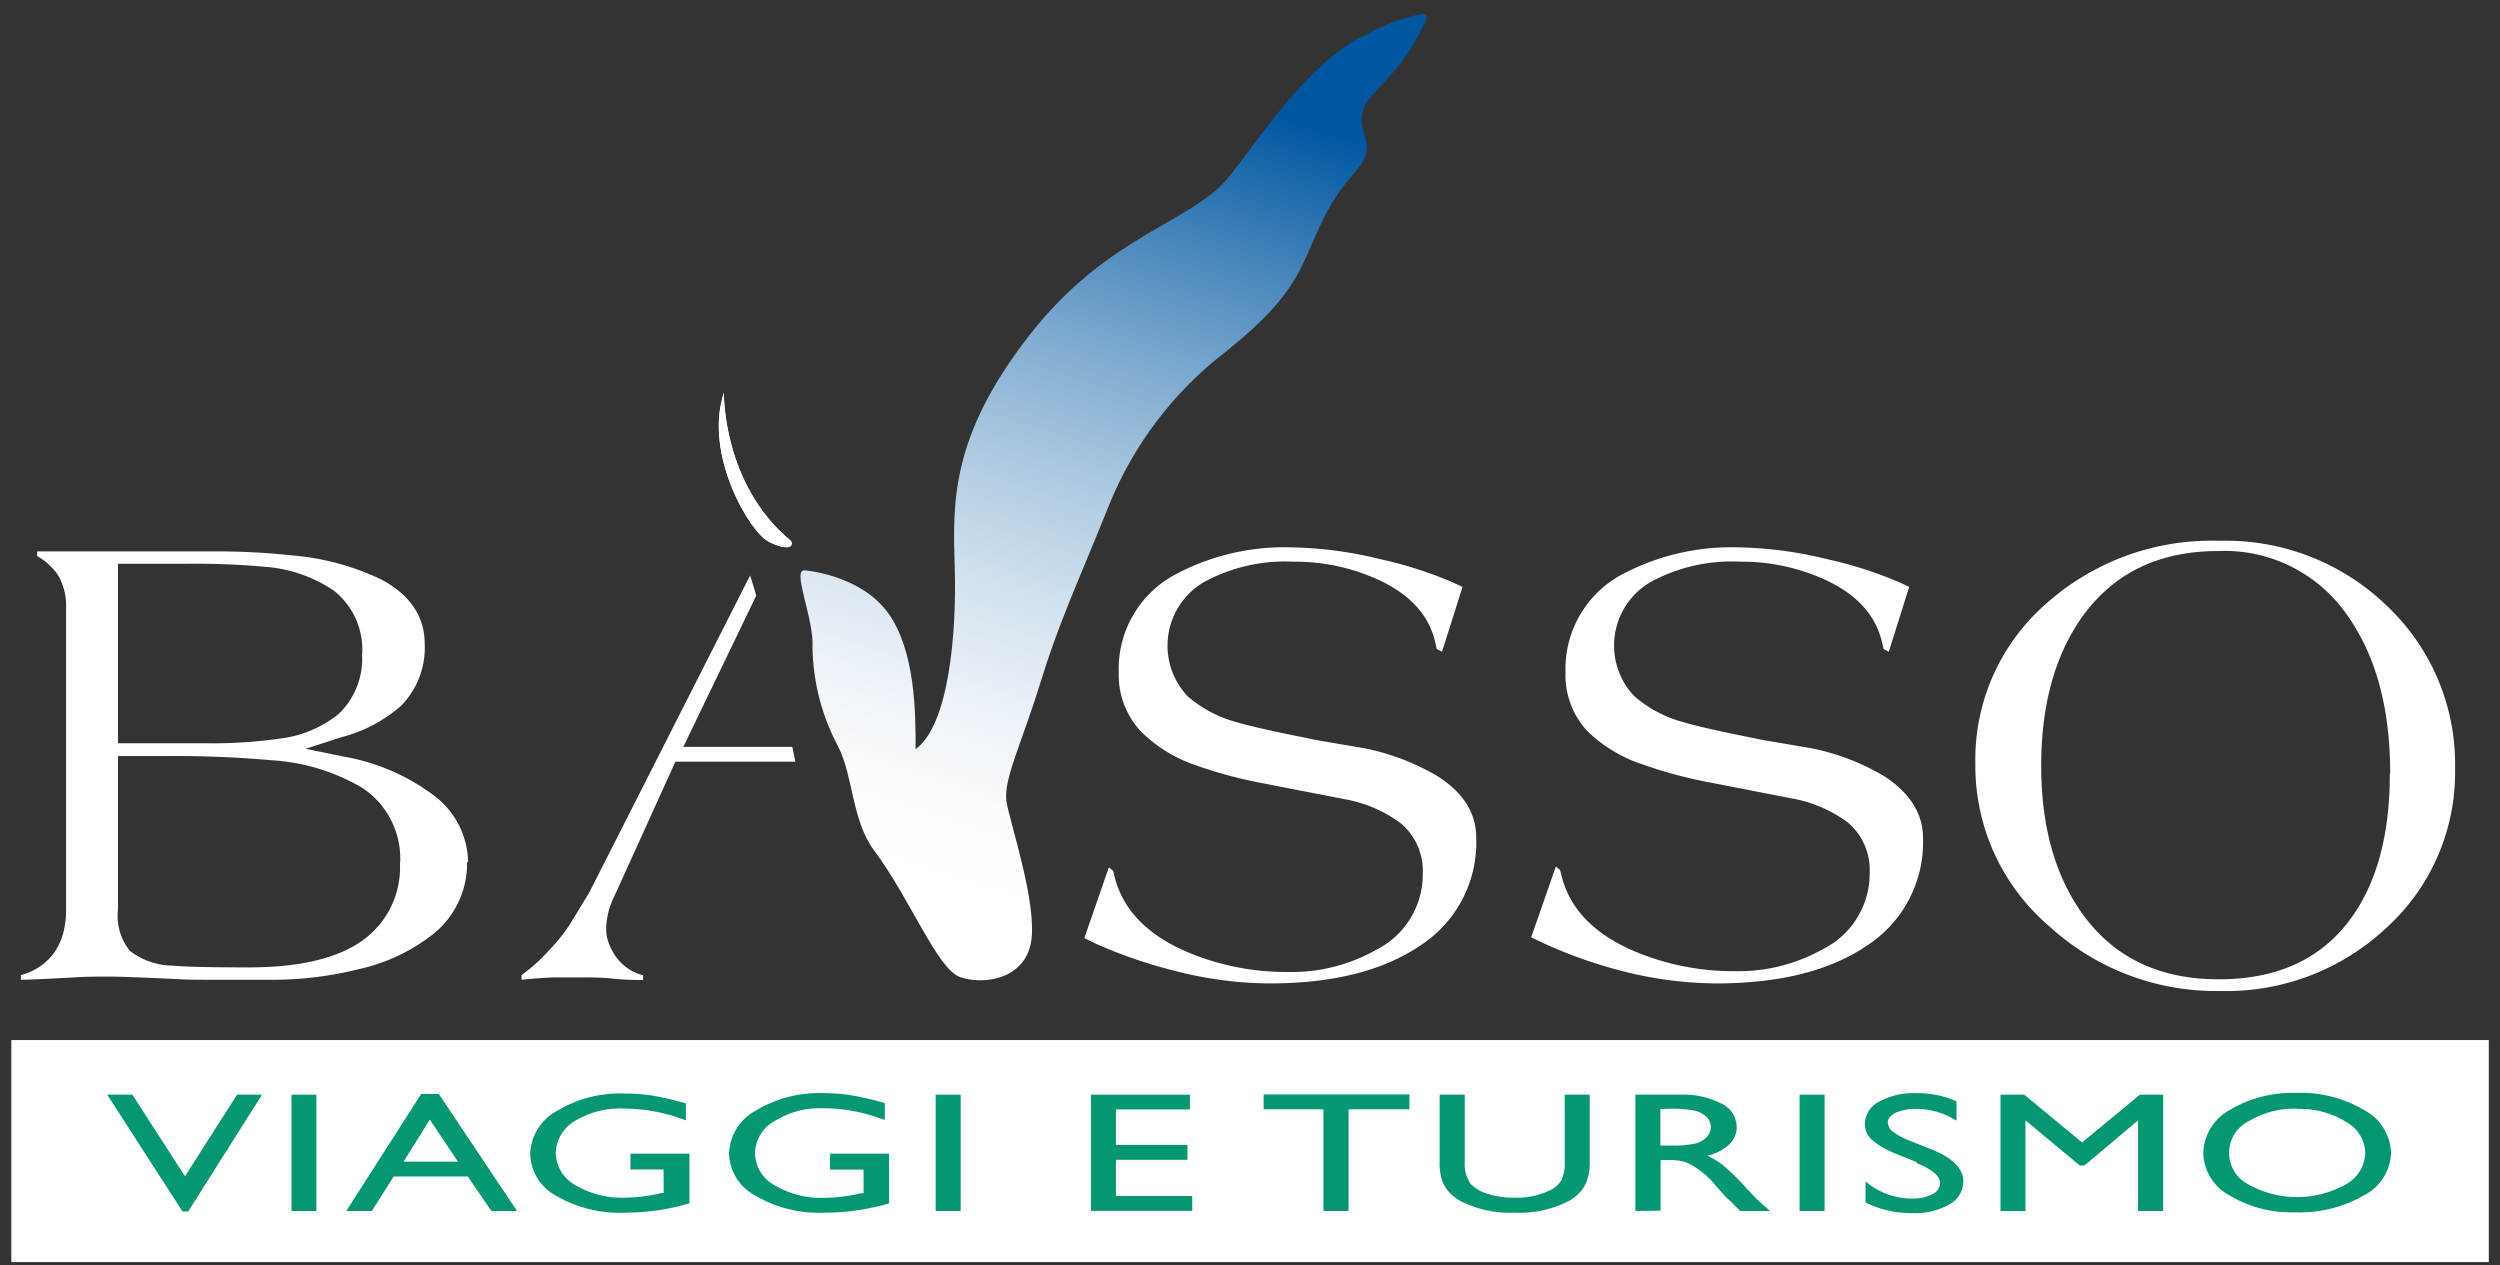 <svg id="Modalità_Isolamento" data-name="Modalità Isolamento" xmlns="http://www.w3.org/2000/svg" xmlns:xlink="http://www.w3.org/1999/xlink" viewBox="0 0 211.91 107.23"><rect x="0" y="0" width="211.91" height="107.23" fill="#333333" stroke="none"/><defs><style>.cls-1{fill:#fff;}.cls-2{fill:none;}.cls-3{fill:#059772;}.cls-4{clip-path:url(#clip-path);}.cls-5{clip-path:url(#clip-path-2);}.cls-6{fill:url(#linear-gradient);}</style><clipPath id="clip-path"><path class="cls-1" d="M65.06,45.87c1.54.79,2.25.58,2,0-5.85-4.82-5.7-12.57-5.7-12.57-1.73,5.22,2.2,11.79,3.74,12.57"/></clipPath><clipPath id="clip-path-2"><path class="cls-2" d="M115.39,3.11c-4.38,2.3-7.9,7.59-11.07,11.7s-10.27,4.9-17.06,13.6-6.49,14.38-6.33,19.76-.47,13.28-3.32,15.33c0-3,0-8.38-2.37-11.59s-7-3.56-7-3.56c-1.2-.18.79,4.09.63,6.56a18.49,18.49,0,0,0,2.19,8.4c1.28,2.54,1.14,6.2,3,8.73,3.11,4.15,5.38,10.12,7.34,10.79s5.46.2,6-3-1.77-10-2.08-11.85,1.26-4.9,2.87-10.12,3.14-8.38,5.8-15a31.13,31.13,0,0,1,10-13.12c3.32-2.69,5.22-4.74,6.48-7.43s1.9-4.9,4.27-7.58.16-3.17.79-5.38c.46-1.59,3.32-3,5.38-7.75.12-.29,0-.42-.36-.42a16.18,16.18,0,0,0-5.18,2"/></clipPath><linearGradient id="linear-gradient" x1="-70.86" y1="1214.74" x2="-69.86" y2="1214.74" gradientTransform="matrix(-77.79, 0, 0, 77.79, -5382.94, -94448.06)" gradientUnits="userSpaceOnUse"><stop offset="0" stop-color="#0057a1"/><stop offset="0.02" stop-color="#0a5da5"/><stop offset="0.17" stop-color="#4a88bc"/><stop offset="0.31" stop-color="#81acd1"/><stop offset="0.45" stop-color="#aecae1"/><stop offset="0.58" stop-color="#d1e1ee"/><stop offset="0.7" stop-color="#eaf1f7"/><stop offset="0.82" stop-color="#fafcfd"/><stop offset="0.91" stop-color="#fff"/><stop offset="1" stop-color="#fff"/></linearGradient></defs><rect class="cls-1" x="0.96" y="88.16" width="210" height="18.82"/><path class="cls-1" d="M39.59,73.06a7.66,7.66,0,0,1-2.8,6.06,15.73,15.73,0,0,1-6.51,3.06,29.93,29.93,0,0,1-7.22.87H18.13c-1.23,0-2.35,0-3.35-.07-3-.14-4.79-.2-5.43-.2-1.07,0-2,0-2.89.06-2.59.14-4.15.21-4.69.21v-.4a5,5,0,0,0,2.81-1.88,5.24,5.24,0,0,0,.73-1.5,7.45,7.45,0,0,0,.29-2.21V51.25a4.75,4.75,0,0,0-.25-1.52,4,4,0,0,0-.59-1.2,6,6,0,0,0-.9-.92,6.37,6.37,0,0,0-.71-.48v-.39H17.92a59.53,59.53,0,0,1,6.75.33,21.64,21.64,0,0,1,7.67,2.06Q36,51.1,36,54.59A7,7,0,0,1,34,59.82a12.27,12.27,0,0,1-5,2.65l-3.11,1,3.23.66a17.75,17.75,0,0,1,7.4,3.11,7.23,7.23,0,0,1,3.16,5.86M30.7,55.45a6.37,6.37,0,0,0-2.42-5.4,12,12,0,0,0-5.76-2,65.21,65.21,0,0,0-6.89-.26H10V63H17.3a40.18,40.18,0,0,0,6.39-.39,9.76,9.76,0,0,0,5-2.08,6.47,6.47,0,0,0,2-5.09m3.23,17.67a7.18,7.18,0,0,0-3.23-6.34A17.22,17.22,0,0,0,23,64.44a91.57,91.57,0,0,0-9.19-.35H10v13a4.74,4.74,0,0,0,1,3.5,6,6,0,0,0,3.62,1.26q1.51.15,6.48.15c4.28,0,7.49-.76,9.61-2.27a7.6,7.6,0,0,0,3.19-6.58"/><path class="cls-1" d="M125.13,71a10.41,10.41,0,0,1-4.73,9.14q-4.74,3.22-12.82,3.22a32.8,32.8,0,0,1-8.24-1.13A39.84,39.84,0,0,1,92.91,80l-1-.48,2.08-6,.37.3.11.47q1.05,4.21,6.15,6.4a21.6,21.6,0,0,0,8.57,1.7,14.53,14.53,0,0,0,7.46-1.88,7.15,7.15,0,0,0,3.95-6.45,5.27,5.27,0,0,0-1.86-4.27,11.2,11.2,0,0,0-4.51-2l-5.51-1.07-1.53-.3a37.57,37.57,0,0,1-5.85-1.56A12.07,12.07,0,0,1,96.71,62a7,7,0,0,1-1.88-5,9.06,9.06,0,0,1,4.9-8.36,19.65,19.65,0,0,1,9.88-2.24,33.44,33.44,0,0,1,7.4,1,33.89,33.89,0,0,1,6.21,2l.75.35-1.74,5.5-.45-.24-.11-.51c-.52-2.34-2.16-4.15-4.93-5.4a17,17,0,0,0-7.13-1.49A14.35,14.35,0,0,0,102,49.37,6.25,6.25,0,0,0,100.65,59a10.45,10.45,0,0,0,4.27,2.24c1,.3,2.85.72,5.5,1.25l1.15.24,4.06.69a19.9,19.9,0,0,1,6.25,2.39q3.25,2.09,3.25,5.19"/><path class="cls-1" d="M163,71a10.43,10.43,0,0,1-4.73,9.14q-4.72,3.22-12.82,3.22a32.88,32.88,0,0,1-8.25-1.13,39.27,39.27,0,0,1-6.41-2.3l-1-.48,2.09-6,.36.3.12.47c.69,2.81,2.75,4.94,6.15,6.4a21.63,21.63,0,0,0,8.57,1.7,14.58,14.58,0,0,0,7.46-1.88,7.15,7.15,0,0,0,3.94-6.45,5.24,5.24,0,0,0-1.85-4.27,11.27,11.27,0,0,0-4.51-2l-5.52-1.07-1.52-.3a38,38,0,0,1-5.86-1.56A12.17,12.17,0,0,1,134.58,62a6.94,6.94,0,0,1-1.88-5,9.07,9.07,0,0,1,4.89-8.36,19.75,19.75,0,0,1,9.89-2.24,33.52,33.52,0,0,1,7.41,1,34,34,0,0,1,6.2,2l.74.35-1.73,5.5-.44-.24-.12-.51c-.52-2.34-2.16-4.15-4.93-5.4a17,17,0,0,0-7.13-1.49,14.37,14.37,0,0,0-7.58,1.73A6.23,6.23,0,0,0,138.52,59a10.45,10.45,0,0,0,4.27,2.24c1,.3,2.84.72,5.49,1.25l1.17.24,4.06.69a19.58,19.58,0,0,1,6.23,2.39C161.92,67.24,163,69,163,71"/><path class="cls-1" d="M208.1,65.16a17.76,17.76,0,0,1-5.75,13.42A19.84,19.84,0,0,1,188.16,84a20.89,20.89,0,0,1-14.46-5.49,17.85,17.85,0,0,1-6.26-13.74,17.52,17.52,0,0,1,5.91-13.52,21.05,21.05,0,0,1,14.75-5.41,19.64,19.64,0,0,1,14.28,5.57,18.43,18.43,0,0,1,5.72,13.72m-5.5.42c0-5.37-1.14-9.75-3.46-13.14A12.64,12.64,0,0,0,188,46.71q-7.54,0-11.55,5.64-3.42,4.88-3.43,12.51t3.43,12.51q4,5.64,11.62,5.64t11.37-5.4c2.09-3,3.13-7,3.13-12"/><polygon class="cls-3" points="20.09 92.79 22.21 92.79 15.95 102.69 15.47 102.69 9.09 92.79 11.22 92.79 15.68 99.71 20.09 92.79"/><rect class="cls-3" x="24.71" y="92.79" width="2.11" height="9.86"/><path class="cls-3" d="M35.7,92.73h1.49l6.64,9.92H41.65l-2-2.93H33.37l-1.85,2.93H29.35Zm3.12,5.74L36.43,94.9l-2.22,3.57Z"/><path class="cls-3" d="M53.44,97.79h5V102a19.32,19.32,0,0,1-5.42.79,10.71,10.71,0,0,1-5.88-1.43,4.16,4.16,0,0,1-2.2-3.53,4.3,4.3,0,0,1,2.28-3.67,10.33,10.33,0,0,1,5.71-1.47,15.22,15.22,0,0,1,2.38.18,26.21,26.21,0,0,1,2.83.66v1.44a14.52,14.52,0,0,0-5.25-1A7.27,7.27,0,0,0,48.77,95a3.23,3.23,0,0,0-1.66,2.71,3.19,3.19,0,0,0,1.66,2.75,7.83,7.83,0,0,0,4.28,1.06,13.8,13.8,0,0,0,3-.39l.2,0v-2H53.44Z"/><path class="cls-3" d="M70.36,97.79h5V102a19.32,19.32,0,0,1-5.42.79A10.65,10.65,0,0,1,64,101.33a4.14,4.14,0,0,1-2.2-3.53,4.28,4.28,0,0,1,2.28-3.67,10.31,10.31,0,0,1,5.71-1.47,14.78,14.78,0,0,1,2.36.18A26.3,26.3,0,0,1,75,93.5v1.44a14.48,14.48,0,0,0-5.25-1A7.24,7.24,0,0,0,65.7,95,3.18,3.18,0,0,0,64,97.72a3.15,3.15,0,0,0,1.66,2.75A7.78,7.78,0,0,0,70,101.53a13.72,13.72,0,0,0,3-.39l.2,0v-2H70.36Z"/><rect class="cls-3" x="79.31" y="92.79" width="2.12" height="9.86"/><polygon class="cls-3" points="92.47 92.79 100.86 92.79 100.86 94.04 94.59 94.04 94.59 97.05 100.65 97.05 100.65 98.31 94.59 98.31 94.59 101.38 101.06 101.38 101.06 102.64 92.47 102.64 92.47 92.79"/><polygon class="cls-3" points="107.11 92.77 119.47 92.77 119.47 94.03 114.31 94.03 114.31 102.65 112.18 102.65 112.18 94.03 107.11 94.03 107.11 92.77"/><path class="cls-3" d="M132.63,92.79h2.12v5.59a4.73,4.73,0,0,1-.24,1.72,3.06,3.06,0,0,1-.62,1,3.51,3.51,0,0,1-.89.69,9.12,9.12,0,0,1-4.6,1,9.25,9.25,0,0,1-4.63-1,4.06,4.06,0,0,1-.9-.7,2.81,2.81,0,0,1-.6-.94,4.7,4.7,0,0,1-.24-1.75V92.79h2.13v5.59a3.06,3.06,0,0,0,.47,1.94,3.38,3.38,0,0,0,1.45.87,7.2,7.2,0,0,0,2.3.33,6.27,6.27,0,0,0,3.07-.66,2.31,2.31,0,0,0,.91-.83,3.62,3.62,0,0,0,.27-1.65Z"/><path class="cls-3" d="M138.62,102.65V92.79h3.7a7.21,7.21,0,0,1,3.57.74,2.23,2.23,0,0,1,1.32,2,2,2,0,0,1-.65,1.49,4,4,0,0,1-1.85.94,6.41,6.41,0,0,1,1.39.85,19.43,19.43,0,0,1,1.9,1.87c.52.56.94,1,1.24,1.26l.79.71h-2.52l-.65-.65-.12-.12-.42-.39-.65-.72L145,100a9,9,0,0,0-1.21-1,4.72,4.72,0,0,0-1-.52,5.1,5.1,0,0,0-1.48-.15h-.55v4.29ZM141.38,94h-.64V97.1h.81a8.89,8.89,0,0,0,2.2-.18,2,2,0,0,0,.94-.56,1.23,1.23,0,0,0,.32-.84,1.13,1.13,0,0,0-.36-.84,2.19,2.19,0,0,0-1-.54,11.39,11.39,0,0,0-2.23-.16"/><rect class="cls-3" x="152.54" y="92.79" width="2.12" height="9.86"/><path class="cls-3" d="M162.48,98.51l-1.61-.65a7.31,7.31,0,0,1-2.16-1.21,1.85,1.85,0,0,1-.64-1.37,2.19,2.19,0,0,1,1.21-1.9,6.12,6.12,0,0,1,3.15-.72,8.28,8.28,0,0,1,3.41.69V95a6.24,6.24,0,0,0-3.45-1,4,4,0,0,0-1.7.32c-.44.21-.67.49-.67.82a1.06,1.06,0,0,0,.49.83,6.36,6.36,0,0,0,1.59.81l1.61.64c1.8.72,2.71,1.63,2.71,2.74a2.22,2.22,0,0,1-1.19,1.93,5.85,5.85,0,0,1-3.1.74,8.84,8.84,0,0,1-4-.9v-1.79a6,6,0,0,0,4,1.45,3.34,3.34,0,0,0,1.66-.37,1.07,1.07,0,0,0,.66-.93c0-.6-.65-1.16-2-1.71"/><polygon class="cls-3" points="181.38 92.79 183.36 92.79 183.36 102.65 181.23 102.65 181.23 94.97 176.69 98.79 176.29 98.79 171.69 94.97 171.69 102.65 169.57 102.65 169.57 92.79 171.58 92.79 176.49 96.84 181.38 92.79"/><path class="cls-3" d="M194.68,92.64a10.46,10.46,0,0,1,5.7,1.45,4.22,4.22,0,0,1,2.29,3.63,4.17,4.17,0,0,1-2.31,3.61,10.84,10.84,0,0,1-5.8,1.43,10.13,10.13,0,0,1-5.57-1.43,4.18,4.18,0,0,1-2.23-3.58A4.28,4.28,0,0,1,189,94.09a10.34,10.34,0,0,1,5.68-1.45m.08,1.34a7.5,7.5,0,0,0-4.17,1.07,3,3,0,0,0,0,5.35,8.47,8.47,0,0,0,8.24,0,3.16,3.16,0,0,0,1.66-2.69,3.11,3.11,0,0,0-1.66-2.63A7.31,7.31,0,0,0,194.76,94"/><path class="cls-1" d="M57.25,64.56H67.42c-.08-.38-.17-.8-.26-1.25H57.92L64.1,50.49c-.18-.62-.35-1.2-.52-1.71L49.94,75.67,48.27,78.4a14.87,14.87,0,0,1-1.73,2.15,14.51,14.51,0,0,1-2.33,2.1v.4c1.18-.12,2.12-.19,2.84-.2l2.42,0c.67,0,1.53,0,2.56.11s1.86.11,2.48.11v-.4a4.09,4.09,0,0,1-2.57-2,4.31,4.31,0,0,1-.43-1,3.56,3.56,0,0,1-.13-1A6.5,6.5,0,0,1,52.06,76Z"/><path class="cls-1" d="M65.06,45.87c1.54.79,2.25.58,2,0-5.85-4.82-5.7-12.57-5.7-12.57-1.73,5.22,2.2,11.79,3.74,12.57"/><g class="cls-4"><rect class="cls-1" x="55.91" y="34.25" width="15.08" height="11.47" transform="translate(5.82 87.98) rotate(-72.01)"/></g><g class="cls-5"><rect class="cls-6" x="46.54" y="3.92" width="95.04" height="76.79" transform="translate(24.77 118.7) rotate(-72.01)"/></g></svg>